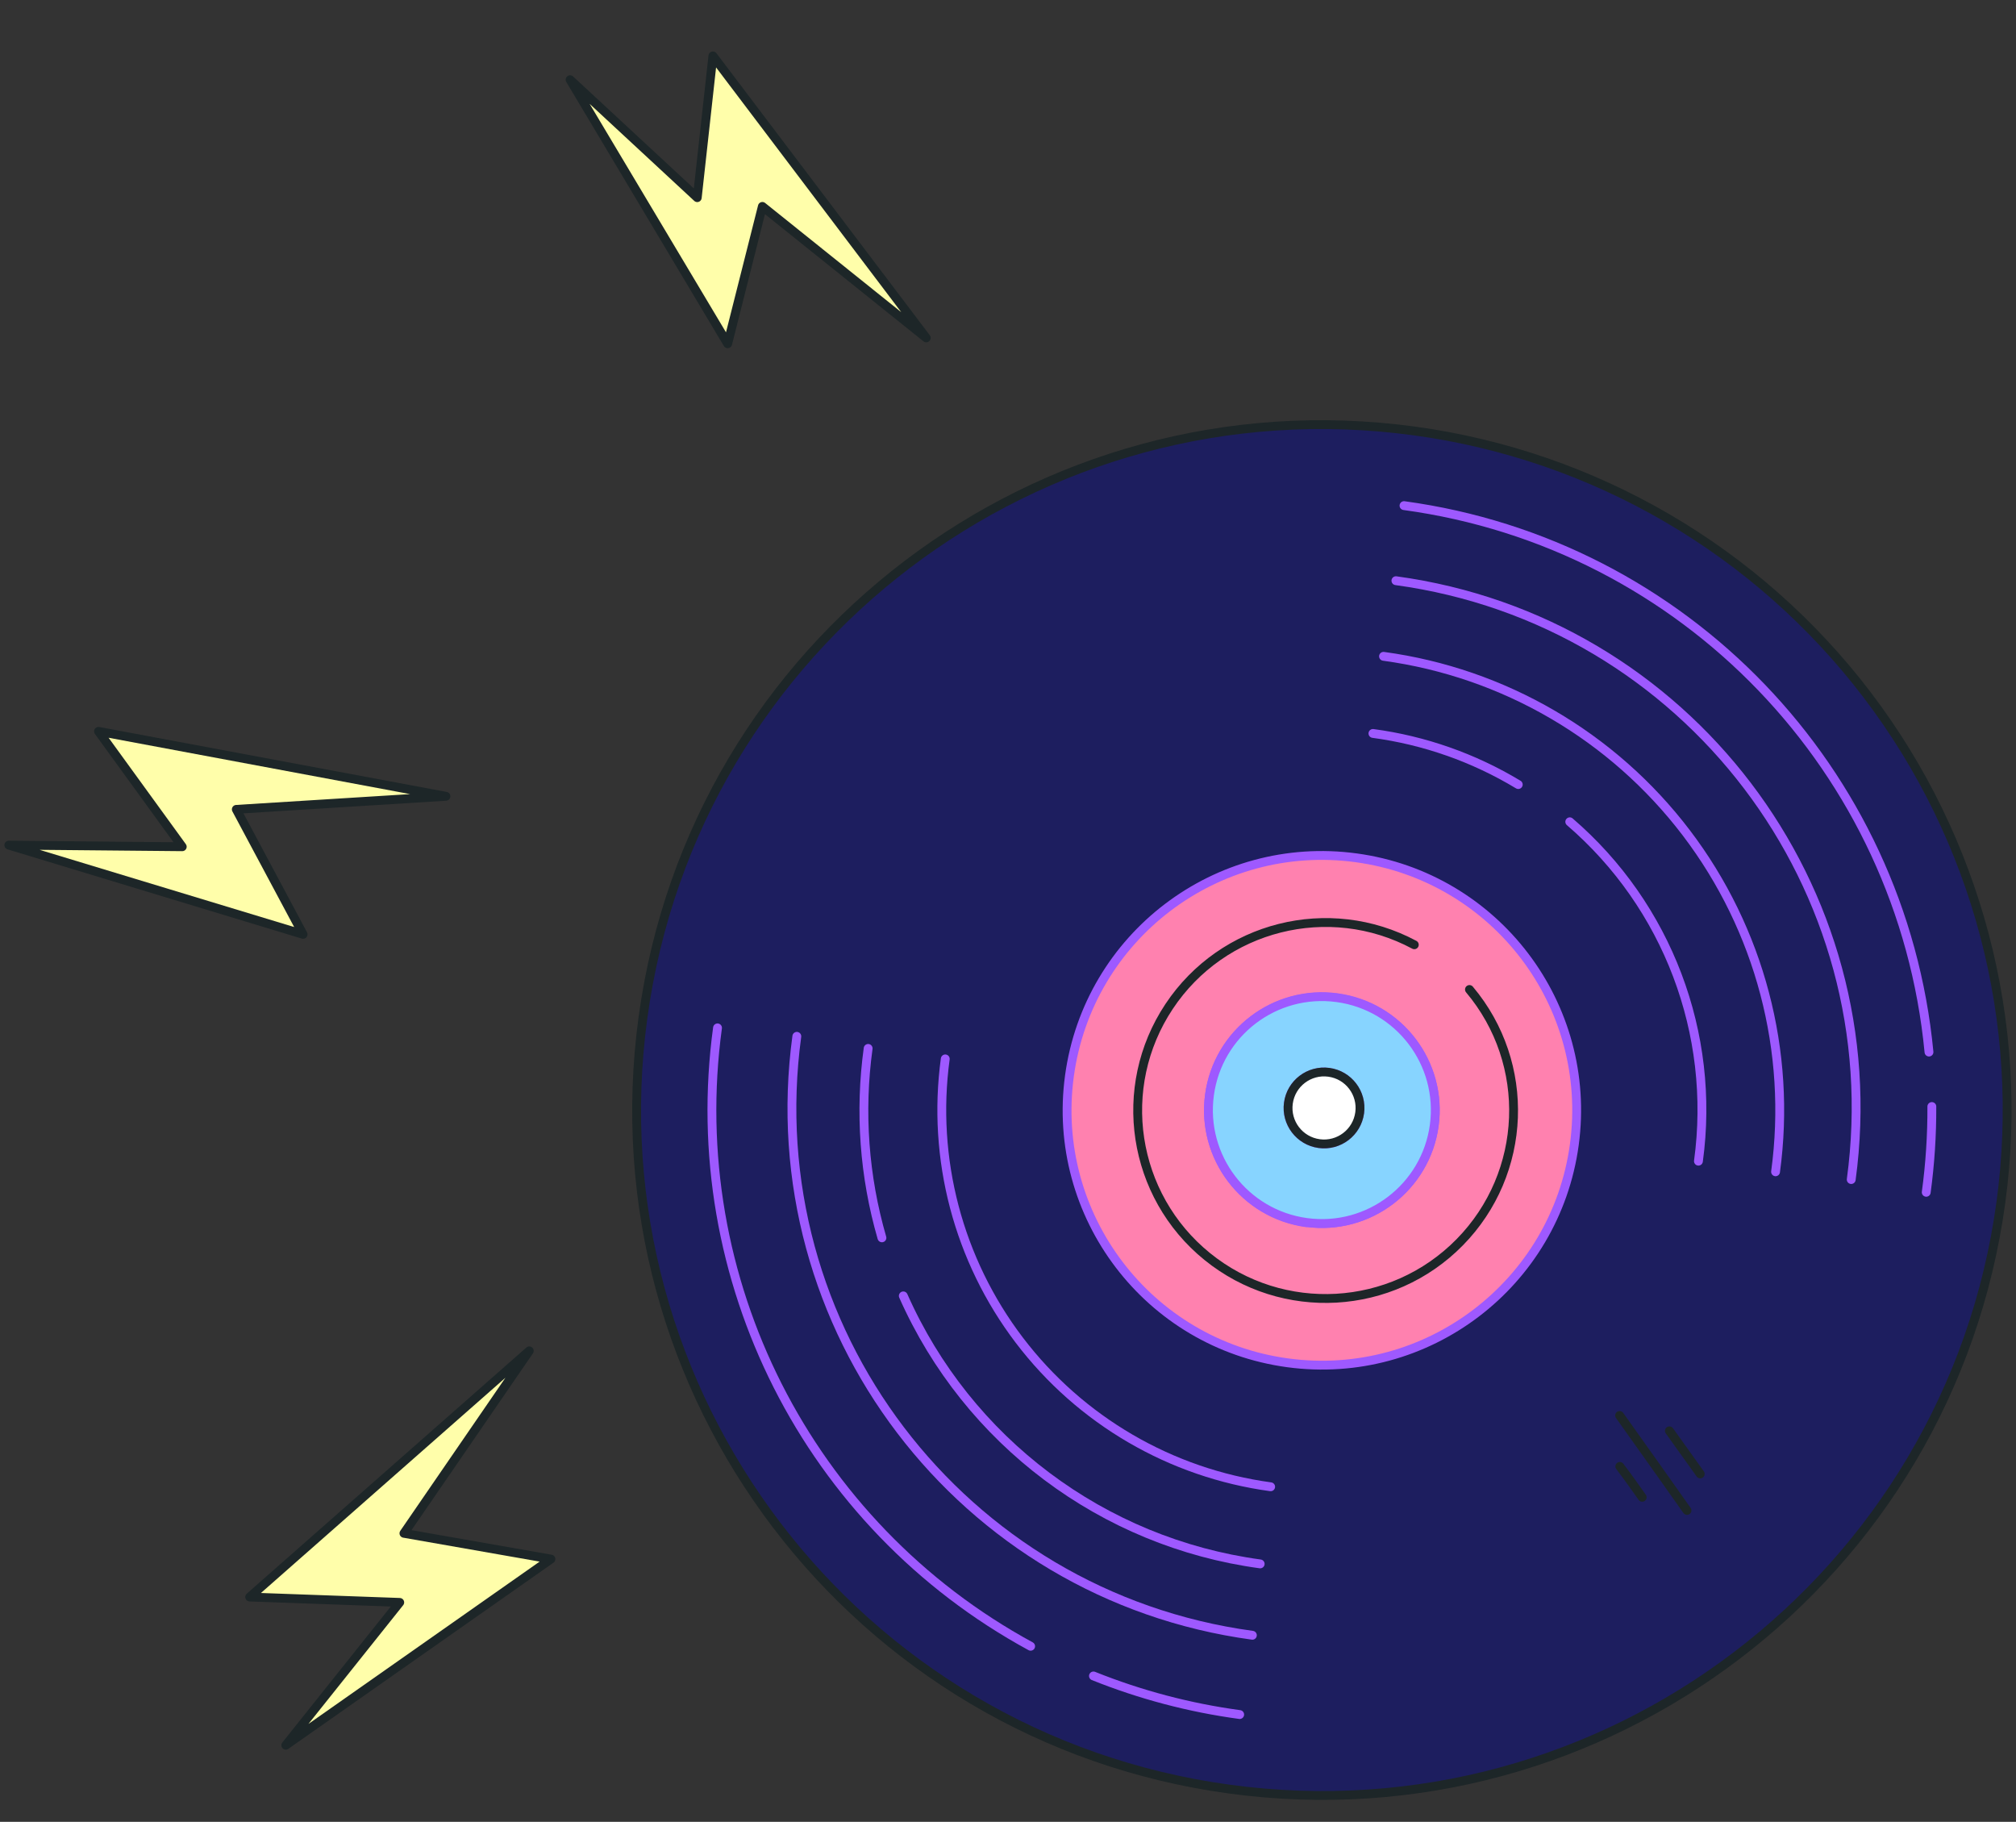 <?xml version="1.0" encoding="UTF-8"?> <svg xmlns="http://www.w3.org/2000/svg" width="228" height="206" viewBox="0 0 228 206" fill="none"><rect x="0" y="0" width="228" height="206" fill="#333333" stroke="none"/> <path fill-rule="evenodd" clip-rule="evenodd" d="M72.715 115.065C78.488 72.658 117.544 42.96 159.951 48.731C180.319 51.5 198.752 62.248 211.193 78.611C223.634 94.973 229.064 115.608 226.288 135.975C220.512 178.382 181.454 208.077 139.047 202.304C96.64 196.53 66.943 157.472 72.715 115.065ZM145.707 124.739C145.405 126.966 146.966 129.016 149.193 129.317C150.263 129.462 151.346 129.176 152.205 128.522C153.064 127.868 153.627 126.9 153.772 125.83C154.073 123.603 152.512 121.554 150.285 121.252C148.058 120.951 146.008 122.512 145.707 124.739Z" fill="#1D1E5F"></path> <path d="M159.951 48.731L159.884 49.226L159.884 49.226L159.951 48.731ZM72.715 115.065L72.22 114.998L72.22 114.998L72.715 115.065ZM211.193 78.611L210.795 78.913L210.795 78.913L211.193 78.611ZM226.288 135.975L225.792 135.907L225.792 135.908L226.288 135.975ZM139.047 202.304L138.98 202.799L139.047 202.304ZM149.193 129.317L149.126 129.813L149.126 129.813L149.193 129.317ZM145.707 124.739L146.202 124.806L146.202 124.806L145.707 124.739ZM152.205 128.522L152.508 128.92L152.508 128.92L152.205 128.522ZM153.772 125.83L154.268 125.897L154.268 125.897L153.772 125.83ZM150.285 121.252L150.352 120.757L150.352 120.757L150.285 121.252ZM160.019 48.235C117.338 42.427 78.03 72.317 72.22 114.998L73.211 115.133C78.946 72.999 117.75 43.492 159.884 49.226L160.019 48.235ZM211.591 78.308C199.07 61.84 180.518 51.022 160.019 48.235L159.884 49.226C180.12 51.977 198.434 62.656 210.795 78.913L211.591 78.308ZM226.783 136.043C229.577 115.544 224.113 94.776 211.591 78.308L210.795 78.913C223.156 95.17 228.551 115.672 225.792 135.907L226.783 136.043ZM138.98 202.799C181.66 208.61 220.97 178.723 226.783 136.043L225.792 135.908C220.054 178.04 181.248 207.545 139.114 201.808L138.98 202.799ZM72.22 114.998C66.41 157.678 96.299 196.988 138.98 202.799L139.114 201.808C96.981 196.071 67.476 157.266 73.211 115.133L72.22 114.998ZM149.26 128.822C147.307 128.558 145.938 126.76 146.202 124.806L145.211 124.672C144.873 127.173 146.626 129.474 149.126 129.813L149.26 128.822ZM151.902 128.124C151.149 128.698 150.199 128.949 149.26 128.822L149.126 129.813C150.327 129.976 151.544 129.654 152.508 128.92L151.902 128.124ZM153.277 125.763C153.15 126.701 152.655 127.551 151.902 128.124L152.508 128.92C153.472 128.186 154.105 127.098 154.268 125.897L153.277 125.763ZM150.218 121.748C152.171 122.012 153.541 123.81 153.277 125.763L154.268 125.897C154.606 123.396 152.853 121.095 150.352 120.757L150.218 121.748ZM146.202 124.806C146.467 122.853 148.264 121.484 150.218 121.748L150.352 120.757C147.851 120.419 145.55 122.171 145.211 124.672L146.202 124.806Z" fill="#1D2628"></path> <path d="M218.159 118.961C215.105 87.082 190.518 61.495 158.787 57.172" stroke="#9E59FF" stroke-linecap="round" stroke-linejoin="round"></path> <path d="M217.848 134.817C218.284 131.603 218.496 128.363 218.482 125.119" stroke="#9E59FF" stroke-linecap="round" stroke-linejoin="round"></path> <path d="M123.665 189.506C128.976 191.638 134.531 193.104 140.202 193.871" stroke="#9E59FF" stroke-linecap="round" stroke-linejoin="round"></path> <path d="M81.147 116.227C77.282 144.627 91.379 172.459 116.56 186.149" stroke="#9E59FF" stroke-linecap="round" stroke-linejoin="round"></path> <path d="M209.365 133.376C213.833 100.461 190.784 70.151 157.872 65.662" stroke="#9E59FF" stroke-linecap="round" stroke-linejoin="round"></path> <path d="M90.117 117.182C85.644 150.109 108.709 180.429 141.637 184.906" stroke="#9E59FF" stroke-linecap="round" stroke-linejoin="round"></path> <path d="M200.807 132.499C202.657 118.89 199.026 105.103 190.711 94.172C182.396 83.241 170.079 76.062 156.47 74.213" stroke="#9E59FF" stroke-linecap="round" stroke-linejoin="round"></path> <path d="M102.159 146.531C109.442 162.953 124.719 174.424 142.52 176.836" stroke="#9E59FF" stroke-linecap="round" stroke-linejoin="round"></path> <path d="M98.183 118.549C97.197 125.718 97.728 133.015 99.742 139.966" stroke="#9E59FF" stroke-linecap="round" stroke-linejoin="round"></path> <path d="M171.707 88.713C166.683 85.681 161.089 83.713 155.273 82.934" stroke="#9E59FF" stroke-linecap="round" stroke-linejoin="round"></path> <path d="M192.085 131.298C194.057 116.866 188.578 102.418 177.533 92.922" stroke="#9E59FF" stroke-linecap="round" stroke-linejoin="round"></path> <path d="M106.904 119.734C105.368 131.03 108.382 142.474 115.284 151.547C122.185 160.62 132.409 166.58 143.705 168.115" stroke="#9E59FF" stroke-linecap="round" stroke-linejoin="round"></path> <path d="M183.172 160.053C185.703 163.592 190.791 170.79 190.791 170.79" stroke="#1D2628" stroke-linecap="round" stroke-linejoin="round"></path> <path d="M188.801 161.789C189.726 163.073 191.233 165.183 192.288 166.664" stroke="#1D2628" stroke-linecap="round" stroke-linejoin="round"></path> <path d="M183.193 165.812C183.526 166.249 184.233 167.185 185.724 169.305" stroke="#1D2628" stroke-linecap="round" stroke-linejoin="round"></path> <path d="M153.377 96.996C137.61 94.854 123.091 105.899 120.948 121.666C118.804 137.433 129.848 151.953 145.615 154.097C161.382 156.241 175.903 145.198 178.048 129.432C180.191 113.662 169.146 99.141 153.377 96.996Z" fill="#FF81AF" stroke="#9E59FF" stroke-linecap="round" stroke-linejoin="round"></path> <path d="M147.764 138.262C140.746 137.305 135.832 130.842 136.787 123.824C137.741 116.806 144.204 111.89 151.222 112.843C158.24 113.796 163.157 120.256 162.206 127.275C161.239 134.287 154.777 139.191 147.764 138.236V138.262Z" fill="#FF81AF" stroke="#9E59FF" stroke-linecap="round" stroke-linejoin="round"></path> <path d="M159.952 106.829C150.289 101.659 138.28 104.682 132.217 113.81C126.154 122.939 128.024 135.18 136.536 142.082C145.048 148.984 157.412 148.283 165.09 140.465C172.768 132.646 173.244 120.271 166.188 111.886" stroke="#1D2628" stroke-linecap="round" stroke-linejoin="round"></path> <path d="M151.22 112.811C144.201 111.86 137.739 116.778 136.787 123.797C135.835 130.816 140.752 137.278 147.771 138.231C154.79 139.184 161.253 134.268 162.207 127.249C163.158 120.228 158.24 113.766 151.22 112.811Z" fill="#87D4FF" stroke="#9E59FF" stroke-linecap="round" stroke-linejoin="round"></path> <path d="M149.194 129.317C146.967 129.016 145.406 126.966 145.707 124.739C146.009 122.512 148.058 120.951 150.285 121.252C152.512 121.553 154.074 123.603 153.772 125.83C153.628 126.9 153.064 127.868 152.205 128.522C151.347 129.176 150.263 129.462 149.194 129.317V129.317Z" fill="#87D4FF" stroke="#9E59FF" stroke-linecap="round" stroke-linejoin="round"></path> <circle cx="149.742" cy="125.281" r="4.069" transform="rotate(-82.26 149.742 125.281)" fill="white" stroke="#1D2628" stroke-linecap="round" stroke-linejoin="round"></circle> <path d="M59.857 152.748L28.237 180.581L45.208 181.19L32.321 197.341L62.306 176.292L45.684 173.378L59.857 152.748V152.748Z" fill="#FFFEAA" stroke="#1D2628" stroke-linecap="round" stroke-linejoin="round"></path> <path d="M104.753 38.206L80.626 6.321L78.856 22.349L64.473 9.012L82.296 38.87L86.22 23.34L104.753 38.206Z" fill="#FFFEAA" stroke="#1D2628" stroke-linecap="round" stroke-linejoin="round"></path> <path d="M50.435 90.041L11.14 82.698L20.611 95.744L0.999 95.561L34.278 105.652L26.726 91.518L50.435 90.041V90.041Z" fill="#FFFEAA" stroke="#1D2628" stroke-linecap="round" stroke-linejoin="round"></path> </svg> 